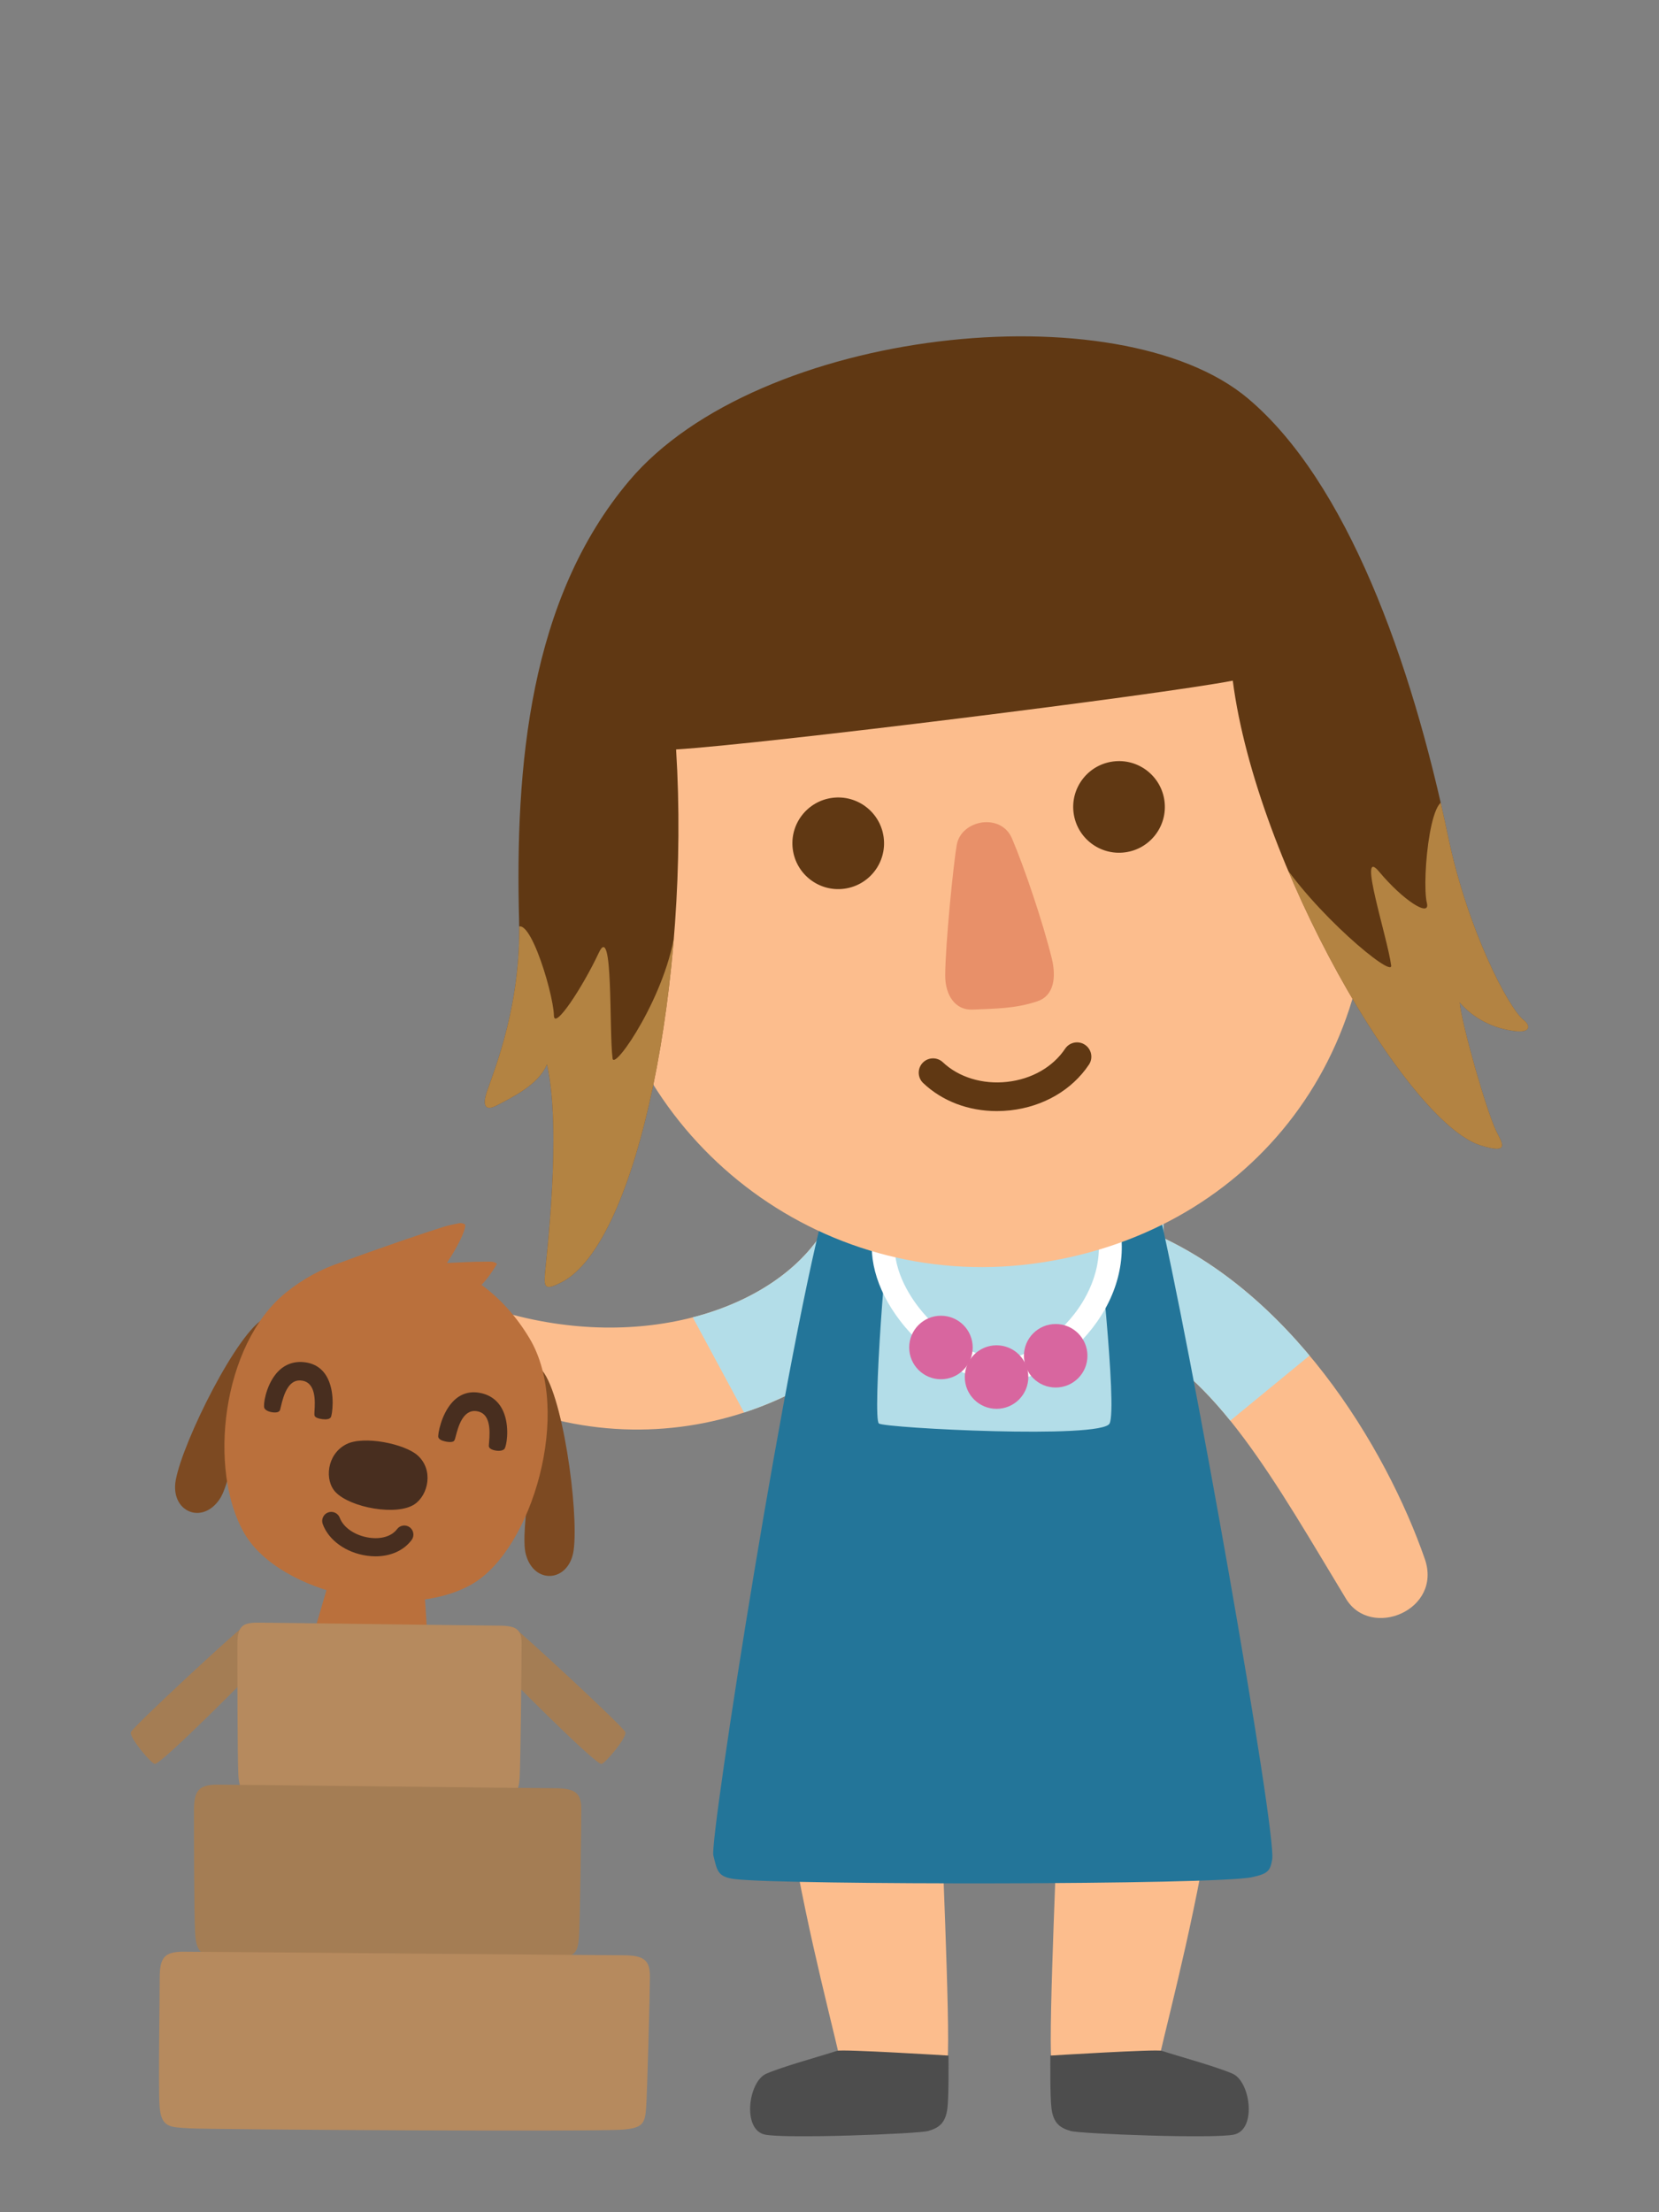 <?xml version="1.0" encoding="utf-8"?>
<!-- Generator: Adobe Illustrator 16.0.0, SVG Export Plug-In . SVG Version: 6.00 Build 0)  -->
<!DOCTYPE svg PUBLIC "-//W3C//DTD SVG 1.1//EN" "http://www.w3.org/Graphics/SVG/1.1/DTD/svg11.dtd">
<svg version="1.1" id="Layer_1" xmlns="http://www.w3.org/2000/svg" xmlns:xlink="http://www.w3.org/1999/xlink" x="0px" y="0px"
	 width="210px" height="280px" viewBox="0 0 210 280" enable-background="new 0 0 210 280" xml:space="preserve">
<rect x="0" y="0" width="210" height="280" fill="#808080" stroke="none"/>
<g>
	<path fill="#FCBD8D" d="M133.952,226.966c0,3.5-1.25,29.5-0.875,33.75c4.5,1.25,11.125-0.125,13.625-0.125
		c1.5-6.5,5.125-20.125,7-33.75L133.952,226.966z"/>
	<path fill="#4D4D4D" d="M147.053,259.57c2.539,0.815,6.889,1.994,8.973,2.9c2.261,0.982,3.082,7.068,0.181,7.703
		c-2.535,0.554-19.398-0.091-20.668-0.453c-1.267-0.363-2.213-0.912-2.445-2.9c-0.182-1.541-0.139-5.921-0.139-6.646
		C132.956,260.174,146.363,259.347,147.053,259.57"/>
	<path fill="#FCBD8D" d="M119.069,226.966c0,3.5,1.25,29.5,0.875,33.75c-4.5,1.25-11.125-0.125-13.625-0.125
		c-1.5-6.5-5.125-20.125-7-33.75L119.069,226.966z"/>
	<path fill="#4D4D4D" d="M105.967,259.57c-2.537,0.815-6.887,1.994-8.971,2.9c-2.261,0.982-3.082,7.068-0.181,7.703
		c2.533,0.554,19.396-0.091,20.666-0.453c1.27-0.363,2.213-0.912,2.447-2.9c0.182-1.541,0.137-5.921,0.137-6.646
		C120.065,260.174,106.658,259.347,105.967,259.57"/>
	<path fill="#FCBD8D" d="M142.955,169.457c10.841,4.111,18.662,18.432,27.428,32.906c3.128,5.164,12.228,1.446,9.973-5.045
		c-4.845-13.946-17.072-34.483-35.83-41.811C143.03,159.451,142.479,164.768,142.955,169.457"/>
	<g>
		<defs>
			<path id="SVGID_3_" d="M142.955,169.457c10.841,4.111,18.663,18.433,27.428,32.906c3.128,5.164,12.228,1.446,9.974-5.045
				c-4.846-13.946-17.073-34.483-35.83-41.811C143.029,159.451,142.479,164.768,142.955,169.457"/>
		</defs>
		<clipPath id="SVGID_2_">
			<use xlink:href="#SVGID_3_"  overflow="visible"/>
		</clipPath>
		<path clip-path="url(#SVGID_2_)" fill="#B3DDE8" d="M171.589,166.79c-2.863-3.453-27.223-19.628-28.288-13.999
			c-0.549,3.229,0.797,17.297,0.626,19.459c1.956,1.08,5.213,13.224,8.504,10.272L171.589,166.79z"/>
	</g>
	<g>
		<defs>
			<path id="SVGID_5_" d="M63.399,165.991c-5.792-1.711-9.339,6.709-3.369,9.82c21.986,11.459,47.004,2.633,57.552-15.758
				c-3.581-2.224-8.693-3.783-13.385-4.218C98.08,165.687,81.325,171.291,63.399,165.991"/>
		</defs>
		<clipPath id="SVGID_4_">
			<use xlink:href="#SVGID_5_"  overflow="visible"/>
		</clipPath>
		<path clip-path="url(#SVGID_4_)" fill="#FCBD8D" d="M104.197,155.837c-6.117,9.85-22.872,15.454-40.798,10.154
			c-5.791-1.711-9.338,6.709-3.368,9.82c21.985,11.458,47.004,2.633,57.552-15.758C114.001,157.83,108.89,156.271,104.197,155.837"
			/>
		<path clip-path="url(#SVGID_4_)" fill="#B3DDE8" d="M97.451,184.841c3.938-2.146,28.354-23.34,23.035-25.465
			c-3.064-1.16-17.13-2.539-19.217-3.121c-1.436,1.714-17.847,2.971-15.582,6.766L97.451,184.841z"/>
	</g>
	<rect x="107.286" y="149.841" fill="#B3DDE8" width="40" height="37"/>
	<path fill="#237599" d="M104.87,151.091c-5.083,17.75-15.084,81.75-14.574,83.75c0.494,1.938,0.506,2.729,2.771,3
		c6.299,0.75,60.897,0.75,65.432-0.25c1.967-0.434,2.285-0.75,2.537-2.25c0.58-3.452-10.346-65.417-14.583-83.167
		c0,0-5.748,0.5-7.848-0.25c0.336,3.75,2.856,26.25,1.848,28.25s-28.358,0.583-29.199,0c-0.841-0.583,0.924-24.333,1.679-27.083
		C110.161,152.091,104.87,151.091,104.87,151.091"/>
	<path fill="#FFFFFF" d="M126.787,174.958c-4.042,0-9.321-3.196-12.837-7.772c-3.128-4.071-4.275-8.47-3.231-12.386l2.802,0.748
		c-1.088,4.082,1.242,7.937,2.728,9.871c2.908,3.784,7.438,6.639,10.538,6.639c2.305,0,6.321-2.021,9.223-5.769
		c1.584-2.044,4.041-6.246,2.706-11.419l2.808-0.725c1.219,4.722,0.075,9.665-3.221,13.92
		C135.159,172.124,130.423,174.958,126.787,174.958"/>
	<path fill="#D8669F" d="M123.127,170.551c0,2.221-1.799,4.021-4.021,4.021c-2.219,0-4.018-1.801-4.018-4.021
		c0-2.219,1.799-4.019,4.018-4.019C121.329,166.532,123.127,168.332,123.127,170.551"/>
	<path fill="#D8669F" d="M137.651,171.6c0,2.221-1.799,4.02-4.021,4.02c-2.219,0-4.019-1.799-4.019-4.02
		c0-2.22,1.8-4.019,4.019-4.019C135.852,167.581,137.651,169.38,137.651,171.6"/>
	<path fill="#D8669F" d="M130.165,174.295c0,2.221-1.799,4.021-4.021,4.021c-2.219,0-4.018-1.8-4.018-4.021
		c0-2.22,1.799-4.021,4.018-4.021C128.366,170.274,130.165,172.075,130.165,174.295"/>
	<path fill="#FCBD8D" d="M172.961,105.026c3.241,29.116-15.477,51.46-42.339,54.94c-26.861,3.479-51.459-15.478-54.938-42.341
		c-3.481-26.861,9.467-60.211,43.081-64.565C153.032,48.622,169.478,73.724,172.961,105.026"/>
	<path fill="#603813" d="M126.168,140.629c-3.57,0-6.893-1.251-9.309-3.546c-0.726-0.689-0.755-1.837-0.066-2.562
		c0.69-0.726,1.836-0.756,2.563-0.066c1.994,1.895,5.036,2.823,8.13,2.476c3.111-0.345,5.786-1.874,7.34-4.195
		c0.557-0.831,1.684-1.056,2.514-0.497c0.832,0.557,1.055,1.683,0.498,2.515c-2.15,3.211-5.777,5.317-9.952,5.781
		C127.31,140.597,126.735,140.629,126.168,140.629"/>
	<path fill="#E89069" d="M121.112,106.922c0.566-3.164,5.589-4.085,6.989-0.797c1.546,3.627,3.891,10.539,5.032,15.161
		c0.59,2.396,0.286,4.733-1.792,5.437c-2.878,0.974-5.514,0.931-8.209,1.063c-2.254,0.109-3.495-1.878-3.486-4.319
		C119.66,119.537,120.687,109.288,121.112,106.922"/>
	<path fill="#603813" d="M147.402,101.387c0.411,3.177-1.829,6.086-5.008,6.497c-3.177,0.412-6.087-1.83-6.498-5.006
		c-0.411-3.177,1.831-6.086,5.008-6.497C144.083,95.969,146.99,98.21,147.402,101.387"/>
	<path fill="#603813" d="M111.857,105.991c0.411,3.177-1.831,6.086-5.008,6.497c-3.177,0.411-6.086-1.83-6.498-5.007
		c-0.411-3.177,1.831-6.085,5.008-6.497C108.536,100.573,111.445,102.813,111.857,105.991"/>
	<path fill="#FCBD8D" d="M158.346,98.18c6.089-3.429,14.379-3.912,17.522-0.201c3.07,3.62,4.514,13.29,0.591,16.729
		c-3.726,3.267-10.065,3.67-14.443,2.749L158.346,98.18z"/>
	<path fill="#603813" d="M61.681,138.035c-0.693,1.991-0.232,2.641,1.249,1.854c1.887-1.001,5.29-2.614,6.302-5.184
		c1.929,8.403-0.137,24.889-0.253,26.585c-0.116,1.695,0.03,2.081,2.144,0.982c9.684-5.036,16.263-38.577,14.459-67.416
		c11.006-0.669,61.616-6.973,70.465-8.706c3.03,23.387,22.061,55.855,31.313,58.797c3.943,1.253,2.728-0.354,2.038-1.777
		c-1.249-2.582-4.339-13.385-4.631-16.29c1.777,2.039,4.248,3.305,7.024,3.628c2.048,0.239,1.919-0.753,1.079-1.4
		c-1.903-1.468-7.102-11.427-9.561-23.214c-4.657-22.338-12.883-44.968-25.333-55.455c-16.365-13.784-61.987-8.925-78.314,10.396
		C66.986,75.839,65.188,96.995,65.709,116.59C65.987,126.984,62.661,135.219,61.681,138.035"/>
	<g>
		<defs>
			<path id="SVGID_7_" d="M79.664,60.836C66.985,75.839,65.188,96.995,65.709,116.59c0.277,10.395-3.048,18.628-4.028,21.445
				c-0.693,1.991-0.233,2.641,1.249,1.855c1.886-1.001,5.29-2.614,6.302-5.185c1.929,8.403-0.137,24.889-0.253,26.585
				c-0.116,1.695,0.03,2.081,2.144,0.982c9.684-5.036,16.263-38.577,14.459-67.416c11.006-0.669,61.615-6.973,70.465-8.706
				c3.03,23.387,22.06,55.855,31.313,58.797c3.944,1.253,2.728-0.354,2.039-1.777c-1.249-2.583-4.339-13.385-4.632-16.29
				c1.778,2.039,4.248,3.305,7.025,3.627c2.048,0.24,1.919-0.753,1.079-1.399c-1.904-1.467-7.103-11.425-9.562-23.214
				c-4.656-22.337-12.882-44.968-25.333-55.455c-6.322-5.326-17.017-7.868-28.697-7.869C110.728,42.569,89.682,48.98,79.664,60.836"
				/>
		</defs>
		<clipPath id="SVGID_6_">
			<use xlink:href="#SVGID_7_"  overflow="visible"/>
		</clipPath>
		<g opacity="0.7" clip-path="url(#SVGID_6_)">
			<g>
				<defs>
					<rect id="SVGID_9_" x="161.228" y="101.392" width="41.48" height="52.599"/>
				</defs>
				<clipPath id="SVGID_8_">
					<use xlink:href="#SVGID_9_"  overflow="visible"/>
				</clipPath>
				<path clip-path="url(#SVGID_8_)" fill="#D6A256" d="M183.852,102.295c-2.628-4.495-3.948,9.083-3.232,12.015
					c0.446,1.832-2.955-0.278-6.066-4.004c-2.785-3.337,1.081,8.341,1.542,11.9c0.214,1.653-9.829-6.709-14.42-14.015
					c-2.244-3.569,4.364,37.166,9.773,45.204c1.342,1.994,31.043-1.668,31.043-1.668
					C204.767,135.281,188.601,110.418,183.852,102.295"/>
			</g>
		</g>
		<g opacity="0.7" clip-path="url(#SVGID_6_)">
			<g>
				<defs>
					<rect id="SVGID_11_" x="55.188" y="117.18" width="33.42" height="53.384"/>
				</defs>
				<clipPath id="SVGID_10_">
					<use xlink:href="#SVGID_11_"  overflow="visible"/>
				</clipPath>
				<path clip-path="url(#SVGID_10_)" fill="#D6A256" d="M64.943,118.454c1.396-5.017,5.117,7.068,5.173,10.086
					c0.034,1.886,3.632-3.569,5.689-7.964c1.844-3.938,1.275,9.829,1.736,13.39c0.215,1.652,6.992-8.302,7.948-16.492
					c0.488-4.188,5.211,37.643,2.027,46.793c-0.79,2.271-30.443,6.297-30.443,6.297C50.683,155.24,62.421,127.52,64.943,118.454"/>
			</g>
		</g>
	</g>
	<polygon fill-rule="evenodd" clip-rule="evenodd" fill="#BA703C" points="54.148,207.771 53.693,200.938 41.621,200.255 
		39.344,207.997 	"/>
	<path fill-rule="evenodd" clip-rule="evenodd" fill="#7D4A22" d="M33.564,166.825c-3.399,1.502-10.402,15.56-11.317,20.503
		c-0.733,3.983,3.348,5.76,5.584,2.377c1.728-2.612,3.206-14.183,3.987-17.006C32.595,169.888,33.564,166.825,33.564,166.825"/>
	<path fill-rule="evenodd" clip-rule="evenodd" fill="#7D4A22" d="M68.391,173.207c2.75,2.507,4.917,18.062,4.218,23.034
		c-0.571,4.016-5.006,4.402-6.051,0.48c-0.808-3.025,1.469-14.466,1.625-17.391C68.336,176.417,68.391,173.207,68.391,173.207"/>
	<path fill-rule="evenodd" clip-rule="evenodd" fill="#BA703C" d="M36.147,163.642c2.194-1.783,4.589-3.071,7.065-3.873
		c4.317-1.62,10.747-3.81,12.872-4.467c0.697-0.214,1.367-0.352,2.04-0.48c0.181-0.032,0.509-0.014,0.761,0.182
		c0.083,0.891-1.3,3.209-1.612,3.742c-0.264,0.45-0.414,0.608-0.692,1.113c1.536-0.072,3.246-0.175,4.977-0.171
		c0.491,0,1-0.059,1.356,0.283c-0.589,0.959-1.207,1.887-1.963,2.655c2.312,1.693,4.388,3.945,6.075,6.766
		c5.51,9.198,0.322,26.739-7.271,31.111c-8.331,4.798-24.344,1.228-28.796-6.379C26.239,186.063,28.117,170.158,36.147,163.642"/>
	<path fill="#482E1F" d="M47.542,196.984c-0.369,0-0.747-0.027-1.131-0.083c-2.62-0.381-4.802-1.948-5.557-3.994
		c-0.22-0.596,0.084-1.257,0.68-1.478c0.596-0.218,1.257,0.084,1.477,0.681c0.461,1.247,1.96,2.258,3.73,2.515
		c1.527,0.222,2.844-0.183,3.518-1.082c0.381-0.51,1.1-0.611,1.61-0.232c0.508,0.381,0.612,1.102,0.232,1.609
		C51.106,196.249,49.452,196.984,47.542,196.984"/>
	<path fill-rule="evenodd" clip-rule="evenodd" fill="#482E1F" d="M52.849,184.196c-1.615-1.438-6.81-2.539-9.024-1.395
		c-2.486,1.276-2.771,4.585-1.338,6.068c1.902,1.97,7.756,3.029,9.992,1.521C54.218,189.217,54.92,186.035,52.849,184.196"/>
	<path fill="#482E1F" d="M63.661,183.225c0.312-0.338,1.216-6.023-3.08-6.705c-3.978-0.633-4.934,4.979-4.857,5.312
		c0.076,0.337,1.338,0.537,1.558,0.378c0.221-0.16,0.601-4.179,3.072-3.85c2.612,0.347,1.695,4.412,1.781,4.686
		C62.221,183.319,63.369,183.539,63.661,183.225"/>
	<path fill="#482E1F" d="M63.13,183.629c-0.24,0-0.454-0.043-0.525-0.06c-0.279-0.062-0.629-0.191-0.709-0.448
		c-0.029-0.092-0.02-0.199,0.01-0.53c0.16-1.735,0.124-3.756-1.585-3.982c-1.742-0.243-2.334,2.042-2.621,3.134
		c-0.115,0.438-0.154,0.584-0.272,0.67c-0.282,0.206-1.071,0.063-1.435-0.074c-0.303-0.114-0.471-0.262-0.514-0.451
		c-0.072-0.317,0.36-2.899,1.818-4.457c0.911-0.974,2.033-1.36,3.322-1.157c1.58,0.251,2.697,1.198,3.233,2.738
		c0.645,1.859,0.26,4.092-0.008,4.384h-0.001C63.672,183.58,63.386,183.629,63.13,183.629 M60.065,178.091
		c0.104,0,0.21,0.007,0.322,0.021c2.405,0.32,2.123,3.375,2.017,4.525c-0.016,0.175-0.031,0.303-0.026,0.36
		c0.037,0.008,0.366,0.129,0.73,0.132c0.185-0.005,0.324-0.037,0.362-0.068c0.164-0.291,0.548-2.528-0.248-4.279
		c-0.516-1.137-1.418-1.814-2.681-2.015c-1.029-0.167-1.93,0.108-2.682,0.808c-1.459,1.358-1.917,3.905-1.89,4.217
		c0.103,0.121,0.878,0.271,1.137,0.219c0.029-0.084,0.072-0.247,0.11-0.395C57.5,180.538,58.143,178.091,60.065,178.091"/>
	<path fill="#482E1F" d="M33.688,178.109c-0.193-0.418,0.71-6.104,5.007-5.42c3.977,0.632,3.147,6.263,2.971,6.558
		c-0.177,0.296-1.44,0.096-1.599-0.124s0.725-4.158-1.727-4.613c-2.592-0.479-2.98,3.671-3.147,3.903
		C35.028,178.646,33.868,178.5,33.688,178.109"/>
	<path fill="#482E1F" d="M41.167,179.646c-0.408,0-1.112-0.113-1.303-0.376c-0.085-0.118-0.076-0.27-0.05-0.719
		c0.066-1.128,0.205-3.476-1.519-3.795c-1.696-0.323-2.358,1.596-2.744,3.294c-0.074,0.325-0.1,0.432-0.155,0.509
		c-0.154,0.219-0.524,0.234-0.809,0.207c-0.153-0.014-0.921-0.106-1.126-0.552c-0.165-0.359,0.158-2.594,1.344-4.162
		c0.987-1.305,2.346-1.857,3.929-1.609c1.294,0.206,2.236,0.923,2.801,2.132c0.902,1.934,0.512,4.523,0.345,4.802
		c-0.099,0.166-0.306,0.254-0.631,0.268C41.223,179.646,41.196,179.646,41.167,179.646 M40.296,178.994
		c0.204,0.112,1.013,0.219,1.171,0.105c0.1-0.256,0.454-2.816-0.511-4.562c-0.498-0.898-1.272-1.438-2.3-1.602
		c-1.27-0.205-2.334,0.164-3.178,1.087c-1.299,1.421-1.625,3.664-1.559,3.988c0.023,0.037,0.114,0.112,0.322,0.178
		c0.347,0.109,0.699,0.097,0.773,0.054c-0.015-0.006,0.011-0.132,0.05-0.304c0.255-1.126,0.938-4.113,3.322-3.675
		c2.158,0.399,1.996,3.144,1.928,4.315C40.304,178.735,40.294,178.906,40.296,178.994"/>
	<path fill="#A47D54" d="M79.154,219.232c0.252,0.63-2.51,3.944-3.022,4.03c-0.757,0.126-13.016-12.216-13.352-12.721
		c-0.335-0.503,1.429-5.039,2.268-4.535C65.887,206.512,78.87,218.521,79.154,219.232"/>
	<path fill="#A47D54" d="M16.572,219.232c-0.252,0.63,2.51,3.944,3.023,4.03c0.756,0.126,13.015-12.216,13.351-12.721
		c0.335-0.503-1.429-5.039-2.267-4.535C29.839,206.512,16.856,218.521,16.572,219.232"/>
	<path fill="#B68A5E" d="M30.048,208.149c0-2.146,0.504-2.771,2.519-2.771c2.267,0,28.296,0.378,30.563,0.378
		c2.268,0,2.897,0.504,2.897,2.268c0,1.763-0.136,15.542-0.252,17.049c-0.125,1.637-0.385,2.085-2.393,2.266
		c-2.77,0.253-28.043,0-29.933-0.126c-2.14-0.142-3.134,0.01-3.275-2.518C30.048,222.427,30.048,210.29,30.048,208.149"/>
	<path fill="#A47D54" d="M24.551,229.181c0-2.553,0.6-3.298,2.998-3.298c2.697,0,39.891,0.45,42.588,0.45
		c2.699,0,3.448,0.6,3.448,2.697c0,2.099-0.162,14.353-0.3,16.146c-0.149,1.947-0.459,2.481-2.847,2.697
		c-3.297,0.3-39.591,0-41.839-0.15c-2.548-0.169-3.731,0.011-3.898-2.996C24.551,242.027,24.551,231.729,24.551,229.181"/>
	<path fill="#B68A5E" d="M20.217,250.325c0-2.553,0.6-3.298,2.998-3.298c2.697,0,52.905,0.45,55.603,0.45
		c2.699,0,3.448,0.6,3.448,2.698c0,2.098-0.343,14.873-0.481,16.666c-0.149,1.947-0.459,2.481-2.847,2.697
		c-3.297,0.3-52.605,0-54.854-0.151c-2.548-0.168-3.73,0.012-3.897-2.995C20.036,263.693,20.217,252.873,20.217,250.325"/>
</g>
</svg>